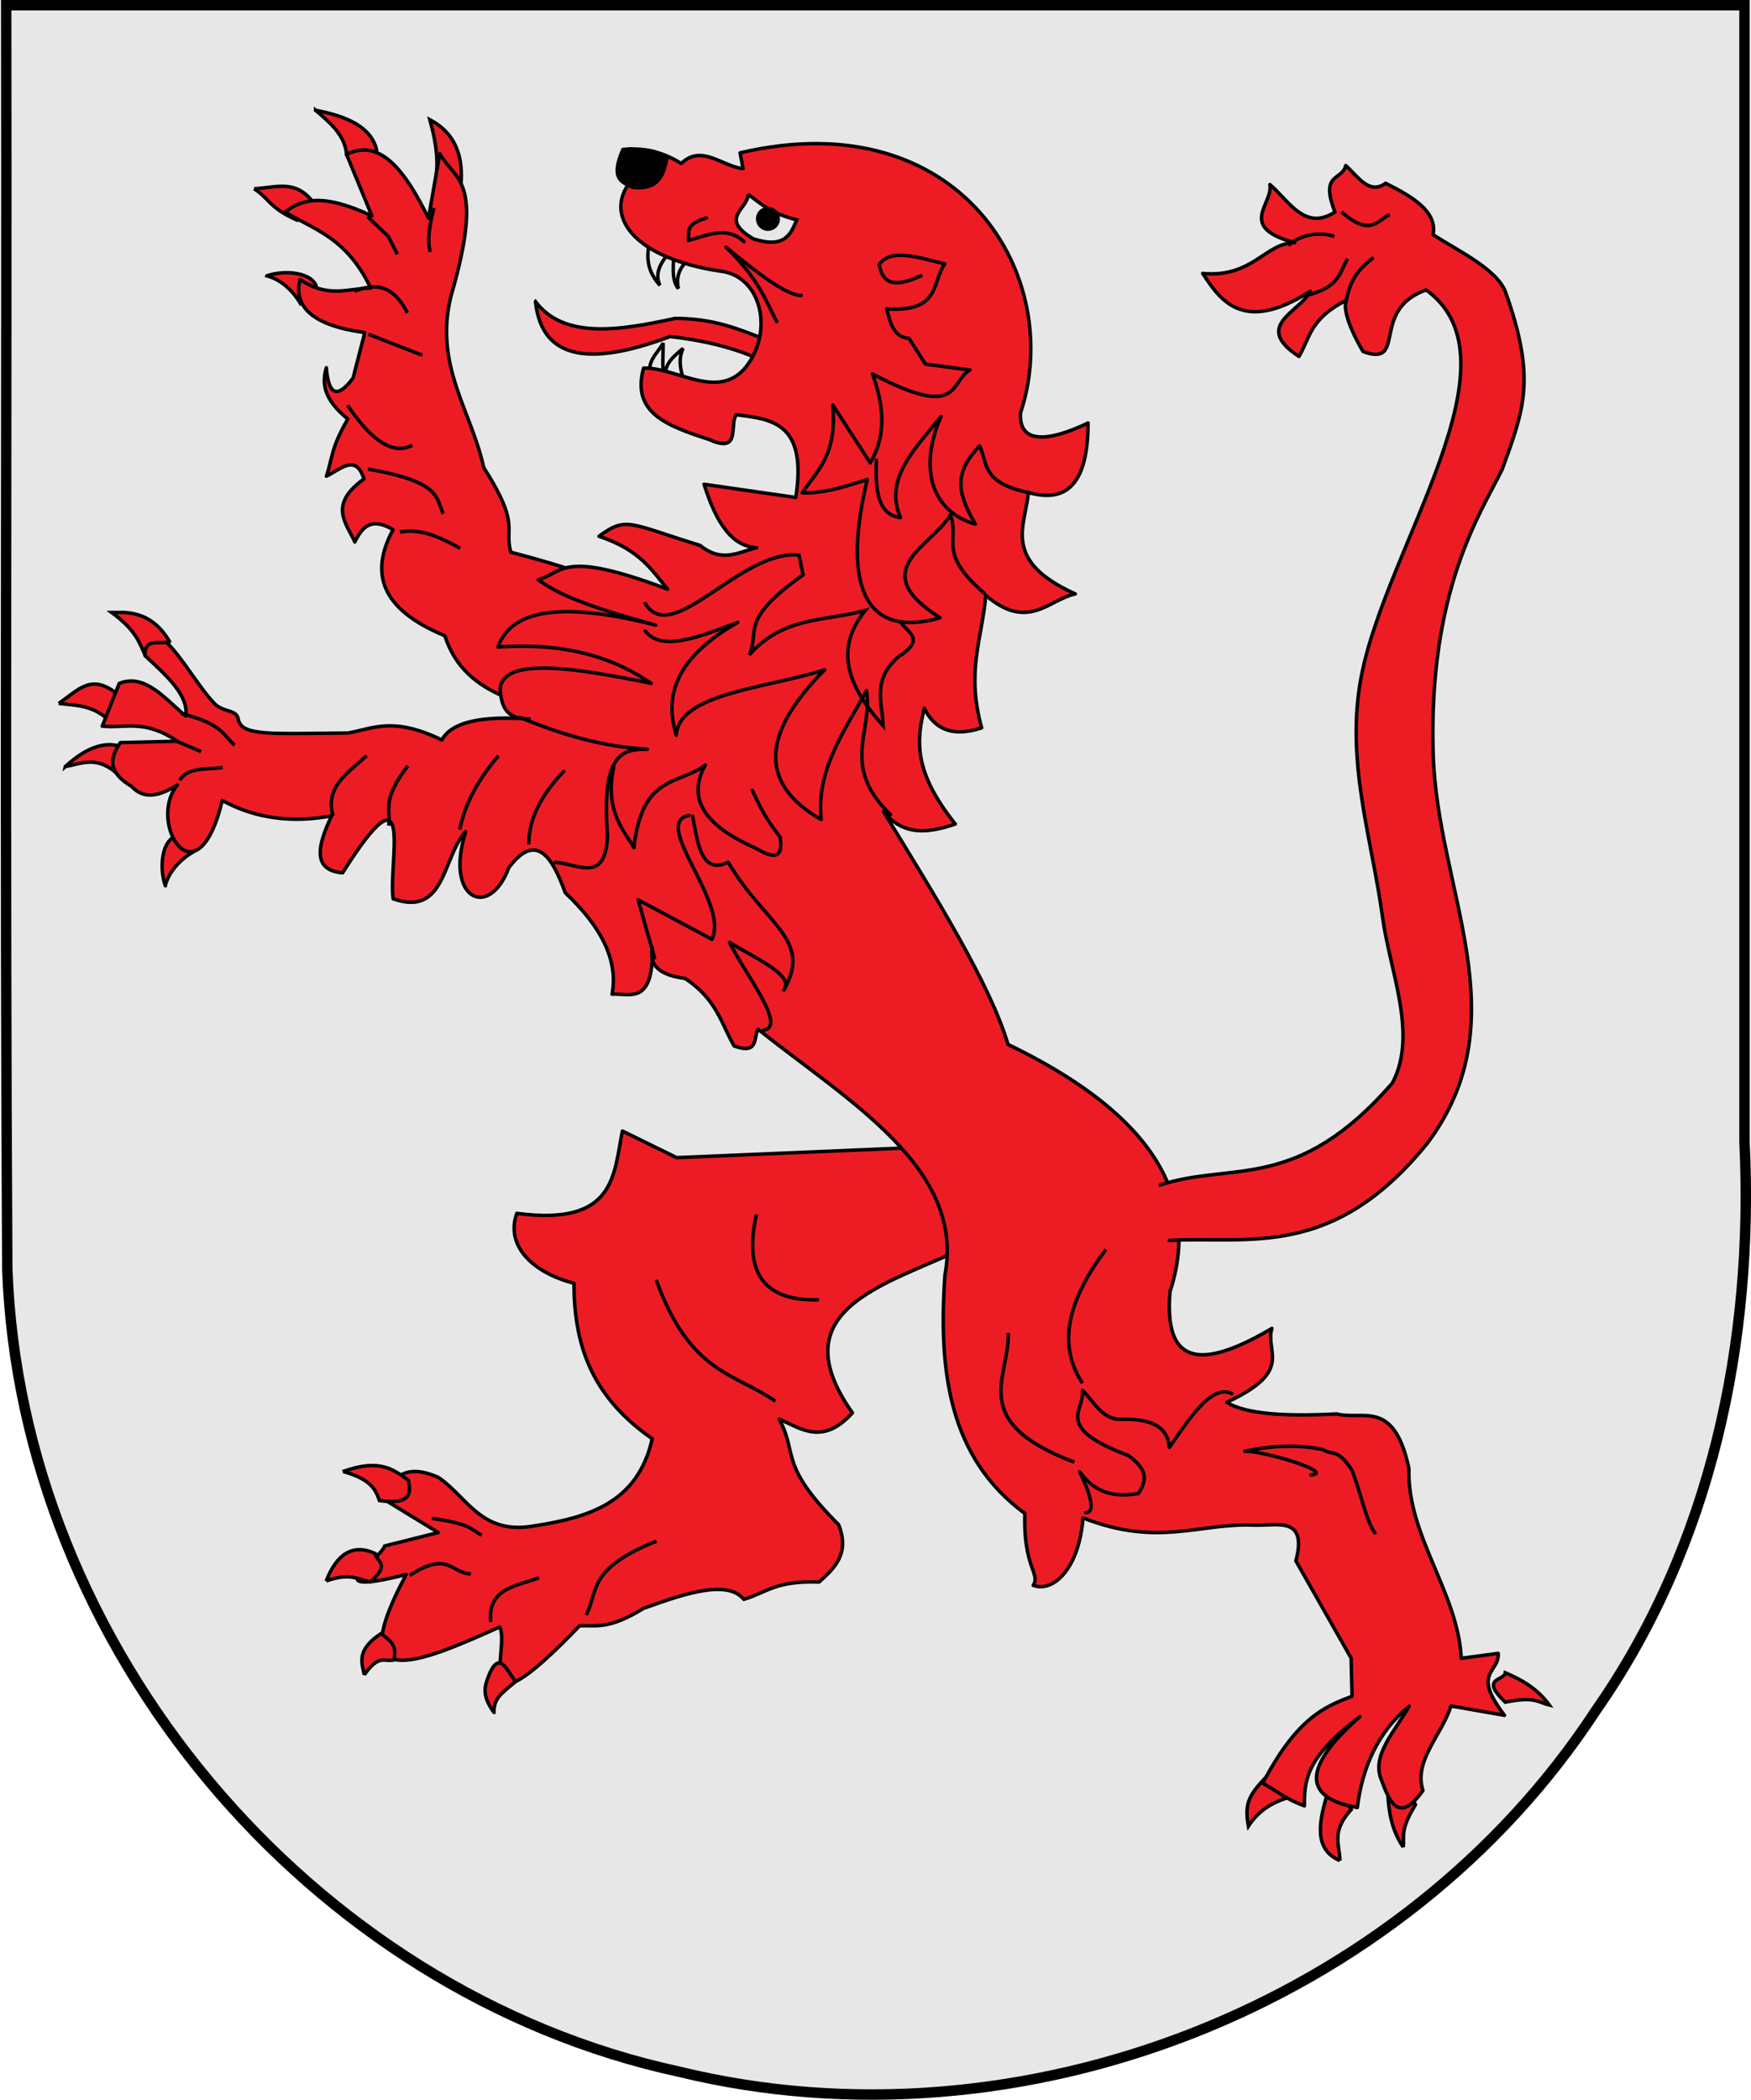 <?xml version="1.0" encoding="UTF-8" standalone="no"?>
<svg
   xmlns:dc="http://purl.org/dc/elements/1.1/"
   xmlns:cc="http://creativecommons.org/ns#"
   xmlns:rdf="http://www.w3.org/1999/02/22-rdf-syntax-ns#"
   xmlns:svg="http://www.w3.org/2000/svg"
   xmlns="http://www.w3.org/2000/svg"
   xmlns:sodipodi="http://sodipodi.sourceforge.net/DTD/sodipodi-0.dtd"
   xmlns:inkscape="http://www.inkscape.org/namespaces/inkscape"
   width="133.086mm"
   height="159.545mm"
   viewBox="0 0 133.086 159.545"
   version="1.1"
   id="svg10220"
   inkscape:version="1.0.2-2 (e86c870879, 2021-01-15)"
   sodipodi:docname="Escudo de Joan de Silba.svg">
  <defs
     id="defs10214" />
  <sodipodi:namedview
     id="base"
     pagecolor="#ffffff"
     bordercolor="#666666"
     borderopacity="1.0"
     inkscape:pageopacity="0.0"
     inkscape:pageshadow="2"
     inkscape:zoom="0.69392465"
     inkscape:cx="72.963734"
     inkscape:cy="87.284874"
     inkscape:document-units="mm"
     inkscape:current-layer="layer1"
     inkscape:document-rotation="0"
     showgrid="false"
     inkscape:window-width="1920"
     inkscape:window-height="1057"
     inkscape:window-x="-8"
     inkscape:window-y="-8"
     inkscape:window-maximized="1"
     fit-margin-top="0"
     fit-margin-left="0"
     fit-margin-right="0"
     fit-margin-bottom="0" />
  <g
     inkscape:label="Capa 1"
     inkscape:groupmode="layer"
     id="layer1"
     transform="translate(-86.528,-125.073)">
    <g
       style="display:inline;stroke-width:0.286;fill:#e7e7e7"
       transform="matrix(0.265,0,0,0.265,225.468,120.305)"
       id="g5127"
       inkscape:label="Escudo">
      <path
         id="path4172"
         d="m -522.527,19.485 c 0.204,120.745 -0.411,241.503 0.312,362.239 3.847,108.357 86.787,207.326 192.7,230.21 97.983,23.87 207.672,-19.027 262.977,-103.621 33.122,-47.311 45.32,-105.86 42.589,-162.852 0,-108.658 0,-217.317 0,-325.975 -166.193,0 -332.386,0 -498.578,0 z"
         style="display:inline;overflow:visible;visibility:visible;fill:#e7e7e7;fill-opacity:1;fill-rule:evenodd;stroke:none;stroke-width:0.286;stroke-linecap:butt;stroke-linejoin:miter;stroke-miterlimit:3.998;stroke-dasharray:none;stroke-dashoffset:0;stroke-opacity:1;marker:none;marker-start:none;marker-mid:none;marker-end:none;enable-background:accumulate" />
    </g>
    <g
       style="display:inline;fill:none;stroke:#000000;stroke-width:2.994;stroke-miterlimit:4;stroke-dasharray:none"
       transform="matrix(0.265,0,0,0.265,225.468,120.305)"
       id="g10968"
       inkscape:label="Escudo">
      <path
         id="path10966"
         d="m -522.527,19.485 c 0.204,120.745 -0.411,241.503 0.312,362.239 3.847,108.357 86.787,207.326 192.7,230.21 97.983,23.87 207.672,-19.027 262.977,-103.621 33.122,-47.311 45.32,-105.86 42.589,-162.852 0,-108.658 0,-217.317 0,-325.975 -166.193,0 -332.386,0 -498.578,0 z"
         style="display:inline;overflow:visible;visibility:visible;fill:none;fill-opacity:1;fill-rule:evenodd;stroke:#000000;stroke-width:2.994;stroke-linecap:butt;stroke-linejoin:miter;stroke-miterlimit:4;stroke-dasharray:none;stroke-dashoffset:0;stroke-opacity:1;marker:none;marker-start:none;marker-mid:none;marker-end:none;enable-background:accumulate" />
    </g>
    <g
       id="g4884"
       style="display:inline;stroke:#000000;stroke-width:0.308;stroke-miterlimit:4;stroke-dasharray:none"
       transform="matrix(0.859,0,0,0.859,-245.879,-467.969)">
      <path
         style="fill:#ed1c24;fill-rule:evenodd;stroke:#000000;stroke-width:0.308;stroke-linecap:round;stroke-linejoin:round;stroke-miterlimit:4;stroke-dasharray:none;stroke-opacity:1"
         d="m 472.413,791.693 -25.573,1.079 -4.8,-2.354 c -0.78,3.915 -0.614,8.434 -9.342,7.283 -1.012,2.83 1.324,5.211 5.055,6.184 0.018,5.128 1.329,9.878 6.927,13.747 -1.288,5.778 -5.778,6.992 -10.598,7.737 -4.58,0.74 -5.777,-2.602 -8.324,-4.316 -3.045,-1.348 -4.091,0.151 -5.024,1.813 l 5.012,3.064 -4.747,1.189 c -0.351,1.222 -6.345,4.616 1.913,2.522 -5.767,10.731 1.06,7.891 8.266,4.643 1.002,1.802 -2.983,10.352 7.079,-0.108 1.494,-0.062 2.561,0.368 5.648,-1.536 3.768,-1.36 7.417,-2.559 8.882,-0.802 2.012,-0.59 2.766,-1.668 6.655,-1.528 1.397,-1.25 2.736,-2.533 1.729,-5.082 -5.359,-5.341 -3.577,-6.265 -5.261,-9.333 1.978,0.865 3.849,2.342 6.484,-0.548 -7.152,-10.129 5.048,-11.656 11.805,-15.602 z"
         id="path5332"
         inkscape:connector-curvature="0"
         sodipodi:nodetypes="cccccccccccccccccccccc" />
      <g
         id="g5334"
         style="stroke:#000000;stroke-width:0.248;stroke-miterlimit:4;stroke-dasharray:none"
         transform="matrix(1.221,0.214,-0.214,1.222,395.122,668.386)">
        <path
           sodipodi:nodetypes="cccc"
           inkscape:connector-curvature="0"
           id="path5336"
           d="m 28.279,21.716 c 1.234,0.404 2.707,1.318 2.982,4.117 -0.776,1.316 -1.254,0.199 -1.855,-0.364 -0.074,-1.251 -0.506,-2.431 -1.127,-3.753 z"
           style="fill:#ed1c24;fill-rule:evenodd;stroke:#000000;stroke-width:0.248;stroke-linecap:round;stroke-linejoin:miter;stroke-miterlimit:4;stroke-dasharray:none;stroke-opacity:1" />
        <path
           sodipodi:nodetypes="cccc"
           inkscape:connector-curvature="0"
           id="path5338"
           d="m 20.131,22.46 c 2.369,0.026 4.168,0.541 4.789,2.064 -0.073,1.451 -1.318,0.557 -2.066,0.657 -0.352,-1.324 -1.515,-2.003 -2.723,-2.721 z"
           style="fill:#ed1c24;fill-rule:evenodd;stroke:#000000;stroke-width:0.248;stroke-linecap:butt;stroke-linejoin:miter;stroke-miterlimit:4;stroke-dasharray:none;stroke-opacity:1" />
        <path
           sodipodi:nodetypes="cccc"
           inkscape:connector-curvature="0"
           id="path5340"
           d="m 16.772,28.729 c 1.614,-0.387 2.762,-1.142 4.256,0.158 0.354,1.011 -0.264,1.244 -0.832,1.518 -2.11,-0.503 -2.25,-1.199 -3.424,-1.676 z"
           style="fill:#ed1c24;fill-rule:evenodd;stroke:#000000;stroke-width:0.248;stroke-linecap:butt;stroke-linejoin:miter;stroke-miterlimit:4;stroke-dasharray:none;stroke-opacity:1" />
        <path
           sodipodi:nodetypes="cccc"
           inkscape:connector-curvature="0"
           id="path5342"
           d="m 18.744,34.684 c 1.141,-0.642 3.204,-0.845 3.654,0.237 0.312,0.813 -0.327,1.055 -0.94,1.314 -0.67,-0.796 -1.647,-1.461 -2.714,-1.55 z"
           style="fill:#ed1c24;fill-rule:evenodd;stroke:#000000;stroke-width:0.248;stroke-linecap:butt;stroke-linejoin:miter;stroke-miterlimit:4;stroke-dasharray:none;stroke-opacity:1" />
        <path
           sodipodi:nodetypes="cccc"
           inkscape:connector-curvature="0"
           id="path5344"
           d="m 11.982,60.24 c 0.753,-0.127 2.643,-0.768 4.416,1.319 -0.323,0.657 -0.555,1.428 -1.61,1.169 -0.544,-0.795 -0.964,-1.578 -2.806,-2.488 z"
           style="fill:#ed1c24;fill-rule:evenodd;stroke:#000000;stroke-width:0.248;stroke-linecap:butt;stroke-linejoin:miter;stroke-miterlimit:4;stroke-dasharray:none;stroke-opacity:1" />
        <path
           sodipodi:nodetypes="cccc"
           inkscape:connector-curvature="0"
           id="path5346"
           d="m 9.371,67.275 c 1.235,-1.211 1.859,-2.428 3.797,-1.493 0.605,0.871 0.465,1.761 -0.057,2.069 -1.298,-0.878 -2.479,-0.653 -3.74,-0.576 z"
           style="fill:#ed1c24;fill-rule:evenodd;stroke:#000000;stroke-width:0.248;stroke-linecap:butt;stroke-linejoin:miter;stroke-miterlimit:4;stroke-dasharray:none;stroke-opacity:1" />
        <path
           sodipodi:nodetypes="cccc"
           inkscape:connector-curvature="0"
           id="path5348"
           d="m 10.61,71.629 c 1.321,-1.726 2.638,-2.369 3.949,-2.032 0.193,0.506 0.572,0.95 -0.327,1.819 -1.639,-0.934 -2.55,-0.172 -3.622,0.212 z"
           style="fill:#ed1c24;fill-rule:evenodd;stroke:#000000;stroke-width:0.248;stroke-linecap:butt;stroke-linejoin:miter;stroke-miterlimit:4;stroke-dasharray:none;stroke-opacity:1" />
        <path
           sodipodi:nodetypes="cccc"
           inkscape:connector-curvature="0"
           id="path5350"
           d="m 38.82,117.709 c 2.386,-1.376 3.528,-0.762 4.695,-0.188 0.35,0.878 0.507,1.697 -1.784,1.783 -0.402,-0.694 -0.799,-1.39 -2.911,-1.595 z"
           style="fill:#ed1c24;fill-rule:evenodd;stroke:#000000;stroke-width:0.248;stroke-linecap:butt;stroke-linejoin:miter;stroke-miterlimit:4;stroke-dasharray:none;stroke-opacity:1" />
        <path
           sodipodi:nodetypes="cccc"
           inkscape:connector-curvature="0"
           id="path5352"
           d="m 38.978,125.602 c 0.414,-2.081 1.433,-2.954 3.099,-2.534 0.174,0.572 1.273,0.527 0,2.064 -0.892,-0.031 -1.509,-0.429 -3.099,0.469 z"
           style="fill:#ed1c24;fill-rule:evenodd;stroke:#000000;stroke-width:0.248;stroke-linecap:butt;stroke-linejoin:miter;stroke-miterlimit:4;stroke-dasharray:none;stroke-opacity:1" />
        <path
           sodipodi:nodetypes="cccc"
           inkscape:connector-curvature="0"
           id="path5354"
           d="m 42.81,131.723 c -0.346,-0.846 -0.862,-1.637 0.647,-3.087 1.365,0.555 1.195,1.11 1.278,1.665 -0.62,0.308 -1.12,-0.292 -1.925,1.423 z"
           style="fill:#ed1c24;fill-rule:evenodd;stroke:#000000;stroke-width:0.248;stroke-linecap:butt;stroke-linejoin:miter;stroke-miterlimit:4;stroke-dasharray:none;stroke-opacity:1" />
        <path
           sodipodi:nodetypes="cccc"
           inkscape:connector-curvature="0"
           id="path5356"
           d="m 52.381,132.761 c -0.865,-0.832 -1.003,-1.466 -0.869,-2.209 0.409,-2.467 1.268,-0.858 2.019,-0.221 -0.972,1.151 -1.293,1.465 -1.15,2.43 z"
           style="fill:#ed1c24;fill-rule:evenodd;stroke:#000000;stroke-width:0.248;stroke-linecap:butt;stroke-linejoin:miter;stroke-miterlimit:4;stroke-dasharray:none;stroke-opacity:1" />
        <path
           sodipodi:nodetypes="cccc"
           inkscape:connector-curvature="0"
           id="path5358"
           d="m 117.976,131.034 c -1.007,-1.038 -1.434,-2.249 -1.728,-3.499 0.609,0.028 0.652,-1.77 2.068,0.363 -0.798,2.032 -0.385,2.32 -0.34,3.136 z"
           style="fill:#ed1c24;fill-rule:evenodd;stroke:#000000;stroke-width:0.248;stroke-linecap:butt;stroke-linejoin:miter;stroke-miterlimit:4;stroke-dasharray:none;stroke-opacity:1" />
        <path
           sodipodi:nodetypes="cccc"
           inkscape:connector-curvature="0"
           id="path5360"
           d="m 113.691,132.76 c -0.202,-1.107 -1.003,-1.899 0.164,-3.726 -1.015,-1.285 -1.335,-0.634 -1.866,-0.838 -0.264,2.143 -0.279,4.1 1.702,4.564 z"
           style="fill:#ed1c24;fill-rule:evenodd;stroke:#000000;stroke-width:0.248;stroke-linecap:butt;stroke-linejoin:miter;stroke-miterlimit:4;stroke-dasharray:none;stroke-opacity:1" />
        <path
           sodipodi:nodetypes="cccc"
           inkscape:connector-curvature="0"
           id="path5362"
           d="m 106.832,131.47 c 0.429,-1.021 1.197,-1.921 2.623,-2.585 -0.616,-2.179 -1.212,-1.05 -1.729,-1.467 -1.203,1.777 -1.512,2.392 -0.894,4.052 z"
           style="fill:#ed1c24;fill-rule:evenodd;stroke:#000000;stroke-width:0.248;stroke-linecap:butt;stroke-linejoin:miter;stroke-miterlimit:4;stroke-dasharray:none;stroke-opacity:1" />
        <path
           style="fill:#ed1c24;fill-rule:evenodd;stroke:#000000;stroke-width:0.248;stroke-linecap:butt;stroke-linejoin:miter;stroke-miterlimit:4;stroke-dasharray:none;stroke-opacity:1"
           d="m 19.103,78.757 c -0.642,-1.141 -0.845,-3.204 0.237,-3.654 0.813,-0.312 1.055,0.327 1.314,0.94 -0.796,0.67 -1.461,1.647 -1.55,2.714 z"
           id="path5364"
           inkscape:connector-curvature="0"
           sodipodi:nodetypes="cccc" />
        <path
           style="fill:#ed1c24;fill-rule:evenodd;stroke:#000000;stroke-width:0.248;stroke-linecap:butt;stroke-linejoin:miter;stroke-miterlimit:4;stroke-dasharray:none;stroke-opacity:1"
           d="m 126.501,119.256 c -1.038,-1.007 -2.249,-1.434 -3.499,-1.728 0.028,0.609 -1.77,0.652 0.363,2.068 2.032,-0.798 2.32,-0.385 3.136,-0.34 z"
           id="path5366"
           inkscape:connector-curvature="0"
           sodipodi:nodetypes="cccc" />
      </g>
      <path
         style="fill:#ed1c24;fill-rule:evenodd;stroke:#000000;stroke-width:0.308;stroke-linecap:round;stroke-linejoin:round;stroke-miterlimit:4;stroke-dasharray:none;stroke-opacity:1"
         d="m 424.882,709.684 0.999,-5.714 c 1.302,2.405 4.037,2.15 0.988,12.623 -1.509,6.14 1.819,10.148 2.901,15.145 3.281,5.141 1.791,5.2 2.39,7.485 16.559,4.299 11.952,6.689 17.915,10.032 l -10.957,4.982 c -5.07,-1.527 -10.982,-1.994 -12.789,-7.621 -5.825,-2.406 -6.592,-5.66 -4.58,-9.382 -1.971,-1.174 -2.754,-0.182 -3.385,1.09 -0.768,-1.704 -2.371,-3.283 0.807,-5.579 -0.721,-2.289 -2.099,-0.818 -3.32,-0.244 0.544,-1.593 0.371,-2.434 1.892,-5.053 -2.188,-1.785 -2.296,-3.206 -1.897,-4.538 0.189,2.445 0.976,2.751 2.361,0.918 l 1.04,-4.024 c -4.66,-0.637 -6.313,-2.293 -5.734,-4.705 2.515,1.692 4.258,0.799 6.256,0.758 -2.137,-4.444 -4.932,-5.126 -7.569,-6.708 1.407,-1.116 3.279,-1.736 7.675,0.333 l -2.243,-5.44 c 3.007,-1.492 5.225,1.525 7.251,5.643 z"
         id="path5368"
         inkscape:connector-curvature="0"
         sodipodi:nodetypes="cccccccccccccccccccccc" />
      <path
         style="fill:#ed1c24;fill-rule:evenodd;stroke:#000000;stroke-width:0.308;stroke-linecap:butt;stroke-linejoin:miter;stroke-miterlimit:4;stroke-dasharray:none;stroke-opacity:1"
         d="m 434.352,717.061 c 2.499,3.309 7.314,2.589 12.348,1.487 5.265,0.023 7.129,2.055 11.602,2.871 -1.548,-0.066 -1.382,1.598 -2.232,1.498 -1.033,-0.122 -3.383,-2.055 -9.819,-2.764 -6.856,2.575 -11.342,2.193 -11.9,-3.091 z"
         id="path5370"
         inkscape:connector-curvature="0"
         sodipodi:nodetypes="cccscc" />
      <path
         inkscape:connector-curvature="0"
         id="path5372"
         style="fill:#e7e7e7;fill-rule:evenodd;stroke:#000000;stroke-width:0.308;stroke-linecap:butt;stroke-linejoin:miter;stroke-miterlimit:4;stroke-dasharray:none;stroke-opacity:1"
         d="m 444.694,724.255 c -0.758,-1.881 0.427,-2.493 0.954,-3.535 0.006,1.571 -0.145,2.274 0.192,3.23 -0.118,-1.198 0.396,-1.782 1.574,-2.753 -0.528,1.085 -0.17,2.326 0.38,3.6 z m -9.7e-4,-13.46 c -0.42,1.569 -0.857,3.137 0.669,4.828 -0.411,-0.857 -0.223,-1.893 1.252,-3.314 -0.019,1.302 -0.314,2.798 0.38,3.6 -0.357,-1.566 0.642,-2.53 1.933,-3.363 z" />
      <path
         style="fill:#ed1c24;fill-rule:evenodd;stroke:#000000;stroke-width:0.308;stroke-linecap:round;stroke-linejoin:round;stroke-miterlimit:4;stroke-dasharray:none;stroke-opacity:1"
         d="m 442.083,703.607 c 1.679,-0.169 3.392,0.125 5.163,1.24 1.808,-1.743 3.592,0.259 5.469,0.452 l -0.261,-1.392 c 19.472,-4.571 28.825,10.931 24.808,23.016 -0.084,1.506 0.619,3.406 5.982,0.878 -0.009,6.011 -2.377,6.967 -5.276,6.144 -0.302,3.011 -2.355,6.043 4.148,8.97 -2.352,0.486 -4.15,3.339 -7.924,0.128 -0.329,3.886 -1.753,6.664 -0.366,11.714 -1.257,0.41 -3.74,1.007 -5.077,-1.729 -0.624,2.689 -1.089,5.452 2.749,10.24 -2.321,0.779 -4.567,1.119 -6.362,-1.113 4.662,7.598 9.449,15.29 11.024,20.604 11.509,5.557 17.361,12.567 14.336,21.857 -0.447,5.327 1.498,7.714 9.013,3.259 -0.634,2.09 2.001,3.768 -4,6.535 1.665,1.041 5.164,1.273 9.738,1.03 2.304,0.605 5.062,-1.387 6.386,4.819 -0.183,5.963 4.35,10.965 4.63,16.794 l 3.271,-0.437 c 0.106,1.769 -2.404,1.601 0.555,5.481 l -4.731,-0.827 c -0.843,2.612 -3.334,4.879 -2.483,7.474 -2.089,2.945 -2.929,1.123 -3.695,-0.983 -0.884,-2.149 1.293,-4.373 2.475,-6.465 -2.76,2.261 -4.128,5.342 -4.591,8.956 -7.292,-1.274 -1.572,-6.424 0.228,-8.036 -4.941,3.715 -4.883,5.789 -4.909,7.89 -1.921,-0.713 -2.555,-1.451 -3.687,-1.991 3.021,-5.819 5.543,-6.811 7.903,-7.703 l -0.082,-3.379 -4.886,-8.594 c 1.052,-4.007 -1.679,-3.09 -3.65,-3.162 -4.949,-0.219 -8.468,1.977 -15.187,-0.637 -0.336,4.465 -2.624,6.632 -4.404,5.96 0.673,-1.038 -0.902,-1.59 -0.739,-6.355 -6.684,-4.908 -7.672,-12.528 -7.073,-21.091 1.787,-9.431 -8.413,-15.275 -16.542,-21.738 -0.404,0.752 0.076,2.272 -2.108,1.482 -1.165,-2.012 -1.509,-4.082 -4.335,-5.974 -2.107,-0.27 -3.261,-1.064 -2.892,-2.693 0.062,5.069 -1.95,4 -3.572,4.086 0.579,-3.131 -1.1,-6.1 -4.148,-8.97 -1.203,-3.378 -2.656,-5.323 -4.992,-2.219 -1.734,4.655 -5.729,2.79 -3.813,-3.191 -2.081,2.268 -1.769,7.577 -6.418,5.944 -0.462,-3.043 2.013,-12.582 -4.474,-2.297 -2.713,-0.23 -2.232,-2.401 -0.967,-5.048 -2.318,0.451 -5.997,0.676 -9.681,-1.357 -2.245,9.347 -6.7,1.88 -3.964,-1.366 -1.509,0.936 -2.927,1.358 -4.058,0.131 -2.26,-1.352 -1.823,-2.621 -1.003,-3.877 l 5.065,-0.124 c -3.003,-1.985 -4.559,-1.123 -6.659,-1.333 l 1.5,-3.776 c 2.29,-0.921 4.025,1.34 5.885,2.88 0.286,-1.817 -1.702,-3.578 -3.605,-5.342 -0.02,-1.525 1.119,-1.033 1.888,-1.184 1.358,1.268 2.816,3.895 4.233,5.396 0.809,0.857 2.033,0.514 2.138,1.439 0.305,1.501 2.991,1.237 9.71,1.194 2.259,-0.396 3.935,-1.48 8.299,0.61 0.873,-1.617 3.596,-2.144 7.72,-1.846 -2.128,0.016 -2.451,-1.236 -2.565,-2.636 0.225,-2.851 6.377,-1.953 13.372,-0.521 -3.199,-2.16 -7.234,-3.631 -13.56,-3.213 1.293,-3.663 6.473,-3.833 13.955,-1.934 -7.39,-2.022 -8.962,-3.026 -10.395,-4.006 2.248,-0.637 1.98,-2.736 11.455,0.826 -1.426,-1.686 -2.426,-3.462 -6.075,-4.68 2.431,-1.808 2.739,-1.095 8.937,0.806 1.948,1.565 3.342,0.618 5.008,0.203 -2.141,-0.117 -3.552,-2.093 -4.651,-5.609 l 8.117,1.168 c 1.034,-6.654 -2.158,-6.931 -5.277,-7.317 -0.617,0.943 0.46,3.48 -2.4,2.188 -3.803,-1.238 -6.88,-2.388 -5.789,-6.313 3.151,-0.075 7.143,3.366 9.563,-0.851 1.808,-3.151 0.568,-7.396 -2.851,-7.734 -7.334,-1.122 -10.113,-4.65 -8.079,-7.639 -1.333,-0.437 -1.082,-1.68 -0.465,-3.11 z"
         id="path5374"
         inkscape:connector-curvature="0"
         sodipodi:nodetypes="cccccccccccccccccccccccccccccccccccccccccccccccccccccccccccsccccccccccccccccccsccc" />
      <path
         style="fill:#ed1c24;fill-rule:evenodd;stroke:#000000;stroke-width:0.308;stroke-linecap:round;stroke-linejoin:round;stroke-miterlimit:4;stroke-dasharray:none;stroke-opacity:1"
         d="m 490.429,800.091 c 7.068,-0.378 14.466,1.752 22.855,-8.613 8.245,-11.034 0.851,-22.306 0.494,-34.416 -0.426,-14.459 4.189,-21.268 6.108,-25.159 1.952,-5.394 3.008,-7.991 0.318,-15.624 -0.745,-2.113 -4.333,-3.753 -6.431,-5.141 0.376,-2.045 -1.782,-3.332 -4.199,-4.542 -1.453,1.058 -2.434,-0.585 -3.53,-1.569 -0.322,1.369 -2.317,0.6 -0.957,4.116 -2.69,1.707 -4.036,-0.974 -5.756,-2.434 0.31,1.744 -2.96,3.747 2.192,5.142 -2.63,0.02 -3.711,3.126 -8.138,2.718 1.497,2.257 3.504,5.444 9.528,1.571 -0.889,1.827 -5.175,3.06 -1.009,5.772 0.997,-1.656 0.93,-3.306 4.198,-4.976 -0.531,1.26 1.473,4.541 1.473,4.541 3.956,1.424 0.562,-3.68 5.58,-5.448 8.668,6.276 -3.523,22.62 -5.742,34.212 -1.425,7.445 0.938,14.306 1.883,21.241 0.666,4.887 3.149,10.423 0.871,14.694 -8.518,9.783 -14.178,6.917 -20.548,9.017"
         id="path5376"
         inkscape:connector-curvature="0"
         sodipodi:nodetypes="ccscsccccccccccscsscc" />
      <path
         style="fill:#e7e7e7;fill-rule:evenodd;stroke:#000000;stroke-width:0.308;stroke-linecap:butt;stroke-linejoin:miter;stroke-miterlimit:4;stroke-dasharray:none;stroke-opacity:1"
         d="m 453.159,707.564 c 1.104,0.806 1.896,1.659 4.311,2.268 -0.545,1.258 -1.035,2.568 -3.825,1.686 -3.155,-1.842 -0.436,-2.656 -0.486,-3.955 z"
         id="path5378"
         inkscape:connector-curvature="0"
         sodipodi:nodetypes="cccc" />
      <ellipse
         style="opacity:1;fill:#000000;fill-opacity:1;fill-rule:nonzero;stroke:#000000;stroke-width:0.308;stroke-linecap:round;stroke-linejoin:round;stroke-miterlimit:4;stroke-dasharray:none;stroke-dashoffset:0;stroke-opacity:1"
         id="ellipse5380"
         cx="570.281"
         cy="620.97"
         transform="matrix(0.985,0.172,-0.172,0.985,0,0)"
         rx="0.911"
         ry="0.912" />
      <path
         style="fill:#000000;fill-rule:evenodd;stroke:#000000;stroke-width:0.308;stroke-linecap:butt;stroke-linejoin:miter;stroke-miterlimit:4;stroke-dasharray:none;stroke-opacity:1"
         d="m 442.601,703.53 c 0.939,0.276 2.133,-0.209 3.369,0.926 -0.297,1.435 -0.75,2.734 -2.96,2.511 -2.527,-0.893 -1.007,-2.682 -0.408,-3.436 z"
         id="path5382"
         inkscape:connector-curvature="0"
         sodipodi:nodetypes="cccc" />
      <path
         style="fill:none;fill-rule:evenodd;stroke:#000000;stroke-width:0.308;stroke-linecap:butt;stroke-linejoin:miter;stroke-miterlimit:4;stroke-dasharray:none;stroke-opacity:1"
         d="m 443.994,743.649 c 2.349,4.199 8.5,-4.707 13.673,-4.17 l 0.367,1.747 c -5.765,4.094 -3.784,4.968 -4.767,7.074 3.099,-3.475 6.797,-2.939 10.268,-3.924 -2.914,3.586 -1.351,6.932 1.579,10.203 -0.079,-2.053 -1.022,-4.113 1.411,-6.147 2.576,-1.667 0.428,-2.218 0.053,-3.188"
         id="path5384"
         inkscape:connector-curvature="0"
         sodipodi:nodetypes="cccccccc" />
      <path
         id="path5386"
         style="fill:none;fill-rule:evenodd;stroke:#000000;stroke-width:0.308;stroke-linecap:round;stroke-linejoin:round;stroke-miterlimit:4;stroke-dasharray:none;stroke-opacity:1"
         d="m 452.809,711.767 c -1.558,-1.451 -3.264,-0.55 -4.941,-0.107 0.145,-0.688 -0.396,-1.418 1.609,-1.99 m 8.385,6.851 c -1.361,-0.039 -3.909,-2.001 -6.649,-4.276 2.983,2.943 3.435,4.617 4.48,6.588 m 47.265,102.011 c 2.257,-0.237 -4.283,-2.158 -5.835,-2.106 1.58,-0.337 4.169,-0.714 6.902,-0.147 0.861,0.58 1.248,-0.182 2.545,1.791 0.81,1.976 1.303,4.609 2.052,5.575 m -12.643,-12.307 c -1.879,-0.953 -4.029,2.619 -5.538,4.752 -0.187,-2.225 -2.24,-2.556 -4.608,-2.489 -1.492,-0.224 -2.117,-1.622 -3.083,-2.558 0.23,1.794 -2.642,3.243 4.038,5.754 1.98,1.412 1.502,2.394 0.926,3.359 -2.723,0.499 -4.163,-0.485 -5.212,-1.921 1.026,2.168 1.384,3.578 0.543,3.628 m -28.516,-42.677 c 2.093,-0.295 -1.525,-4.816 -3.014,-7.762 2.365,1.439 5.786,2.93 4.812,4.207 2.591,-4.482 -1.692,-5.792 -4.919,-11.292 -2.386,1.114 -2.693,-1.626 -3.153,-4.085 m -3.368,12.535 -1.456,-5.134 6.533,3.498 c 1.572,-3.239 -5.436,-10.304 -2.036,-10.956 m -6.65,-4.276 c -0.861,3.923 1,5.722 1.781,7.126 0.728,-6.516 3.99,-5.532 6.32,-7.307 -1.724,3.076 0.127,5.448 4.433,7.337 1.377,0.808 2.507,1.185 2.186,-0.964 -1.695,-2.208 -1.836,-2.935 -2.472,-4.134 m -20.558,-6.456 c 3.885,1.598 7.343,2.588 11.276,2.814 -2.064,0.015 -4.091,0.136 -3.519,7.629 -0.155,4.398 -2.758,2.43 -4.62,2.389 m 7.951,-20.482 c 1.456,1.921 4.889,0.481 8.201,-0.753 -5.592,3.175 -6.503,6.54 -5.443,9.984 0.18,-3.7 8.012,-4.164 13.114,-5.782 -5.353,5.401 -6.061,9.929 -0.297,13.24 -0.459,-4.436 2.067,-7.822 4.012,-11.412 0.58,3.635 -2.354,6.655 2.117,10.97 m -1.246,-31.345 c -0.097,2.545 0.068,4.816 2.137,5.085 -1.525,-3.464 1.364,-6.155 3.584,-8.963 -2.211,5.1 -0.413,8.59 3.041,9.533 -1.757,-2.943 -1.785,-4.659 0.369,-6.918 0.729,1.508 0.144,3.262 4.323,4.121 m -9.511,-19.162 c -2.547,1.164 -3.388,0.557 -3.695,-0.983 0.971,-1.493 3.421,-0.645 5.813,-0.077 -1.187,1.567 -0.308,4.312 -5.15,3.978 0.315,1.236 0.597,2.505 1.98,2.618 l 1.452,2.273 3.943,0.522 c -1.839,0.998 -0.718,4.515 -8.633,0.341 1.235,3.327 1.021,5.872 -0.199,7.873 l -3.308,-5.121 c 0.389,4.496 -1.434,5.838 -2.703,7.772 1.658,0.033 3.1,-0.314 5.754,-1.181 -2.34,9.741 0.027,14.083 6.436,12.23 -6.679,-4.253 -0.738,-6.298 0.917,-9.094 0.852,2.246 -1.204,3.289 2.994,6.917 v 0"
         inkscape:connector-curvature="0"
         sodipodi:nodetypes="ccccccccccccccccccccccccccccccccccccccccccccccccccccccccccccccccccc" />
      <path
         inkscape:connector-curvature="0"
         id="path5488"
         style="fill:none;fill-rule:evenodd;stroke:#000000;stroke-width:0.308;stroke-linecap:butt;stroke-linejoin:miter;stroke-miterlimit:4;stroke-dasharray:none;stroke-opacity:1"
         d="m 425.361,708.774 c -0.612,2.479 -0.49,3.24 -0.322,3.892 m -5.551,-3.125 1.844,1.758 v 0 l 0.8,1.576 m -3.802,3.283 c 1.81,-0.781 3.445,-0.561 4.689,1.897 m -20.429,37.884 2.171,0.918 m -1.745,-3.356 c 3.709,0.95 3.651,1.87 4.711,2.798 m -4.846,3.101 c 0.676,-1.212 2.41,-0.916 3.784,-1.133 m 18.518,66.412 c 3.593,0.513 3.467,0.996 4.402,1.488 m -6.359,3.554 c 3.411,-2.222 3.666,-0.175 5.403,-0.132 m 1.766,4.257 c -0.321,-2.97 2.261,-3.172 4.271,-3.919 M 505.669,709.121 c 2.523,2.245 3.16,0.776 4.269,0.239 m -8.975,2.745 c 0.641,-0.632 2.292,-1.393 4.072,-0.81 m 0.979,6.009 c 0.282,-1.364 0.558,-2.727 2.497,-4.132 m -5.776,3.304 c 2.851,-0.77 2.762,-2.055 3.475,-3.199 m -24.181,106.43 c -9.602,-3.624 -5.651,-7.579 -5.863,-11.432 m 6.576,4.45 c -2.41,-3.717 -0.982,-7.711 2.066,-11.821 m -45.969,32.314 c 1.1,-2.106 0.049,-4.056 6.213,-6.527 m 14.381,-21.342 c -5.184,0.134 -6.618,-2.711 -5.525,-7.565 m 1.674,16.537 c -3.625,-2.533 -7.526,-2.405 -10.551,-10.729 m -11.273,-38.52 c -0.017,-2.372 1.226,-4.523 3.174,-6.551 v 0 m -5.863,-1.279 c -1.773,2.059 -2.959,4.22 -3.42,6.508 m -4.596,-5.626 c -2.294,2.981 -1.526,3.809 -1.685,5.289 m -4.921,-0.861 c -0.767,-2.553 1.329,-3.833 2.959,-5.32 m 2.951,-19.788 c 1.921,-0.354 3.631,0.504 5.327,1.44 m -8.103,-18.93 4.749,1.846 m -6.607,4.428 c 2.226,3.314 4.119,4.394 5.721,3.539 m -3.918,2.106 c 6.506,1.123 6.012,2.566 6.663,3.957" />
    </g>
  </g>
</svg>
